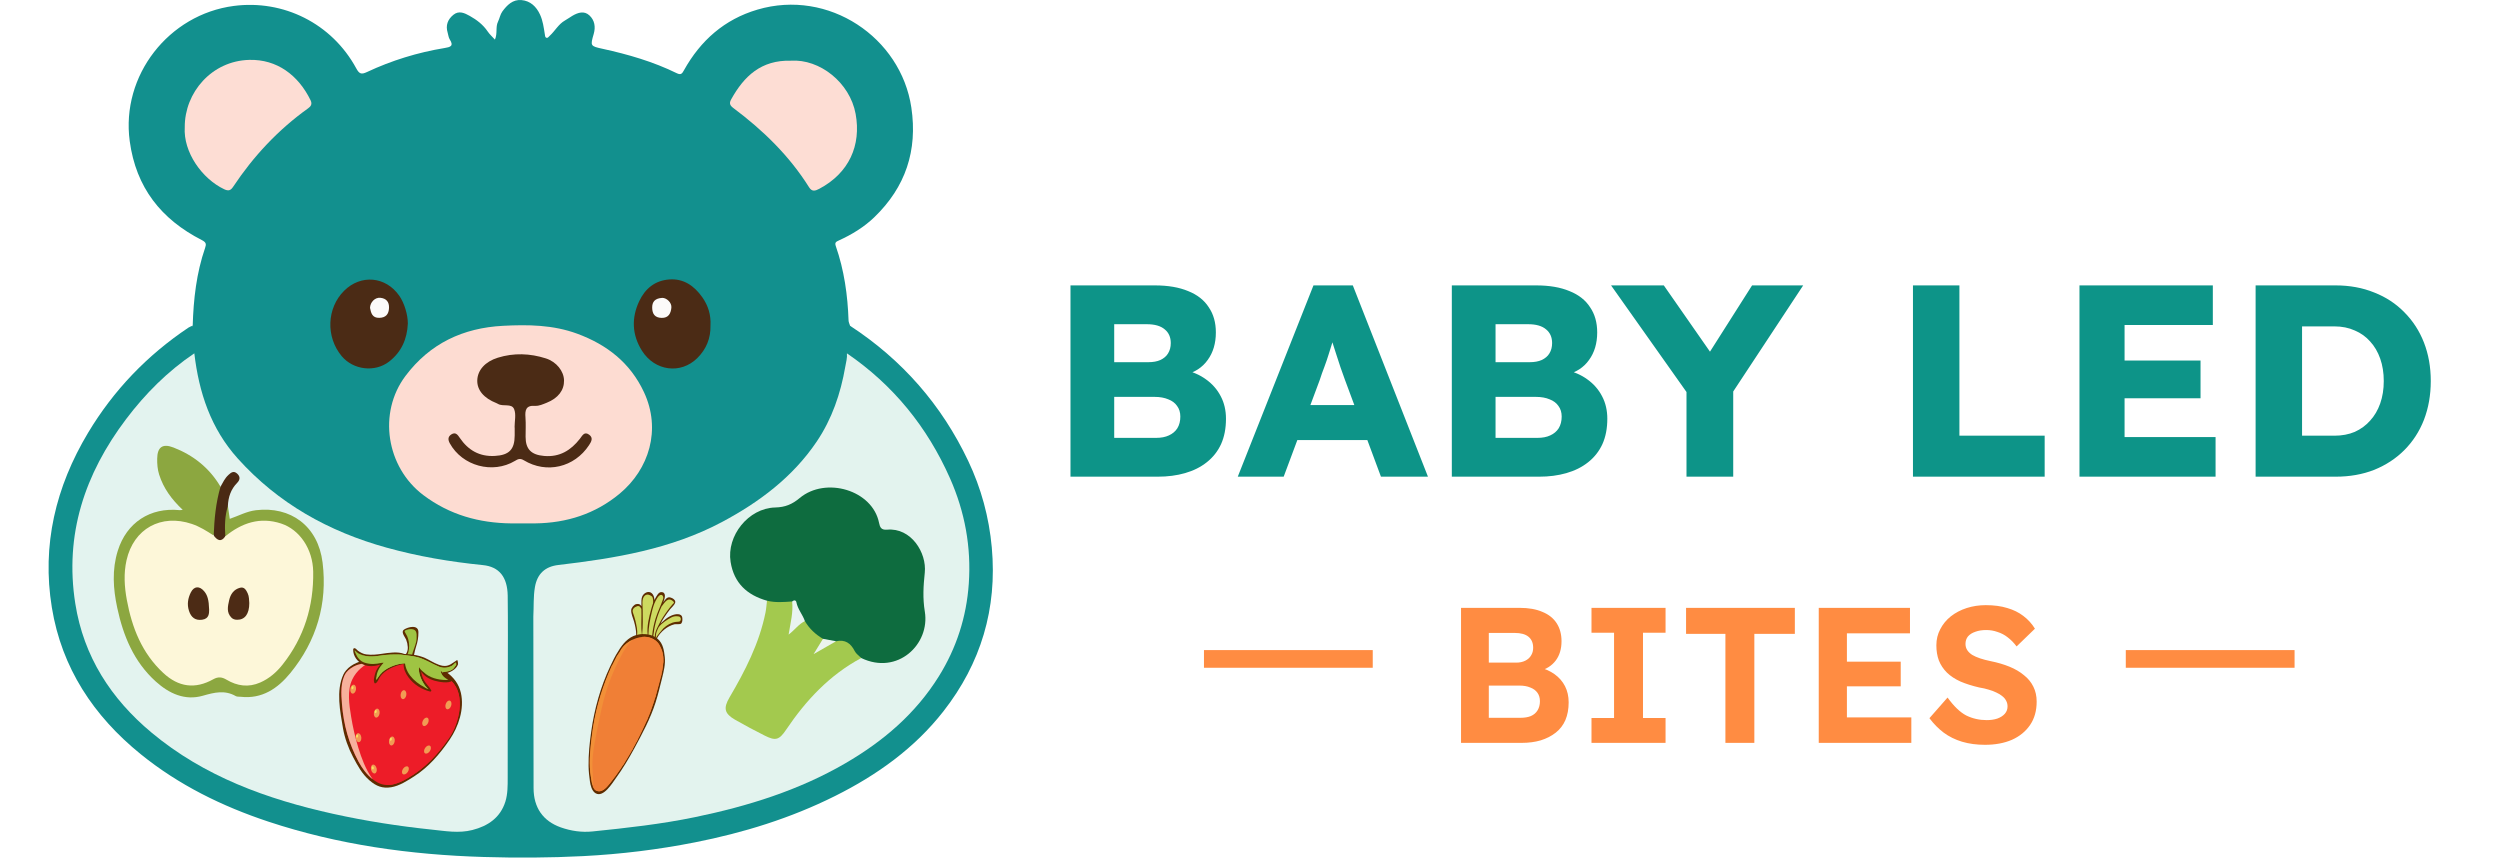 <svg width="233" height="80" viewBox="0 0 233 80" fill="none" xmlns="http://www.w3.org/2000/svg">
<g clip-path="url(#clip0_468_9198)">
<path d="M17.96 30.346C18.033 27.881 18.307 25.447 19.117 23.1C19.237 22.752 19.219 22.584 18.813 22.377C15.025 20.441 12.675 17.484 12.091 13.156C11.263 7.02 15.736 1.344 21.792 0.553C26.398 -0.05 30.921 2.167 33.205 6.376C33.488 6.897 33.681 6.958 34.201 6.714C36.507 5.633 38.925 4.889 41.44 4.475C41.95 4.391 42.325 4.303 41.919 3.678C41.802 3.499 41.786 3.256 41.721 3.042C41.515 2.365 41.727 1.81 42.254 1.381C42.777 0.955 43.307 1.219 43.782 1.484C44.436 1.849 45.028 2.302 45.458 2.941C45.63 3.198 45.871 3.409 46.127 3.691C46.385 3.108 46.167 2.527 46.413 2.024C46.565 1.713 46.621 1.342 46.819 1.07C47.253 0.477 47.792 -0.064 48.595 0.006C49.43 0.08 49.987 0.61 50.333 1.364C50.596 1.937 50.675 2.553 50.773 3.165C50.791 3.28 50.8 3.445 50.874 3.495C51.036 3.604 51.136 3.425 51.239 3.331C51.733 2.88 52.047 2.251 52.654 1.909C52.892 1.776 53.111 1.61 53.346 1.473C53.87 1.166 54.448 0.978 54.939 1.44C55.422 1.893 55.524 2.508 55.334 3.165C55.01 4.278 55.014 4.298 56.159 4.548C58.546 5.07 60.882 5.747 63.082 6.827C63.484 7.024 63.586 6.832 63.749 6.541C65.292 3.773 67.518 1.805 70.587 0.898C77.231 -1.067 83.966 3.491 84.937 10.022C85.534 14.031 84.397 17.44 81.485 20.247C80.529 21.168 79.397 21.856 78.191 22.406C77.925 22.528 77.778 22.596 77.895 22.934C78.678 25.18 79.004 27.505 79.086 29.873C79.092 30.038 79.18 30.202 79.23 30.366C79.401 31.199 79.285 32.024 79.17 32.849C78.662 37.709 76.678 41.785 72.94 45.03C68.818 48.608 64.046 50.729 58.748 51.827C56.548 52.283 54.327 52.572 52.105 52.877C50.85 53.049 50.335 53.573 50.075 54.805C49.879 55.742 50.024 56.696 49.856 57.632C49.757 57.974 49.788 58.325 49.788 58.672C49.786 63.304 49.776 67.937 49.795 72.569C49.799 73.566 49.675 74.55 49.62 75.54C49.578 76.308 49.313 76.502 48.645 76.446C47.763 76.373 47.078 75.849 47.237 75.232C47.421 74.523 47.245 73.852 47.248 73.168C47.265 68.934 47.257 64.7 47.255 60.466C47.255 60.119 47.285 59.768 47.184 59.429C47.029 58.364 47.134 57.29 47.105 56.22C47.095 55.822 47.113 55.423 47.041 55.027C46.767 53.527 46.24 53.047 44.718 52.878C40.74 52.437 36.818 51.723 33.056 50.31C28.563 48.622 24.645 46.08 21.552 42.37C19.249 39.607 18.269 36.317 17.863 32.812C17.793 31.986 17.502 31.151 17.96 30.346Z" fill="#12908E"/>
<path d="M47.336 59.252C47.571 59.508 47.468 59.823 47.468 60.11C47.475 64.493 47.483 68.876 47.464 73.26C47.461 73.937 47.726 74.603 47.417 75.31C47.254 75.682 47.734 75.952 48.053 76.104C48.333 76.236 48.677 76.246 48.996 76.28C49.243 76.306 49.312 76.171 49.328 75.915C49.385 75.027 49.553 74.143 49.557 73.257C49.581 68.276 49.568 63.296 49.575 58.315C49.575 58.027 49.473 57.713 49.706 57.456C50.045 57.779 49.936 58.202 49.937 58.586C49.945 63.373 49.942 68.16 49.942 72.947C49.942 73.371 49.95 73.793 50.028 74.213C50.287 75.596 51.091 76.494 52.422 76.92C53.283 77.196 54.169 77.351 55.077 77.267C59.979 76.814 64.843 76.146 69.579 74.744C73.941 73.454 78.085 71.699 81.733 68.928C86.487 65.318 89.515 60.666 90.05 54.631C90.385 50.854 89.614 47.242 87.963 43.818C85.985 39.718 83.155 36.326 79.531 33.584C79.287 33.4 79.079 33.197 78.933 32.93C79.154 32.089 78.933 31.197 79.23 30.365C84.08 33.532 87.756 37.732 90.236 42.956C91.447 45.508 92.179 48.198 92.436 51.03C92.951 56.727 91.421 61.824 87.925 66.296C85.229 69.745 81.734 72.237 77.827 74.188C73.678 76.261 69.29 77.615 64.764 78.508C61.33 79.186 57.857 79.609 54.347 79.79C51.253 79.95 48.16 79.963 45.074 79.871C38.244 79.666 31.509 78.734 24.998 76.571C20.695 75.141 16.66 73.162 13.113 70.288C8.715 66.725 5.751 62.243 4.833 56.624C3.883 50.806 5.189 45.372 8.209 40.335C10.589 36.366 13.719 33.108 17.564 30.534C17.684 30.454 17.827 30.409 17.96 30.347C17.938 31.212 17.979 32.074 18.111 32.93C17.939 33.277 17.636 33.496 17.344 33.732C13.91 36.509 10.981 39.714 9.117 43.764C6.386 49.7 6.03 55.698 9.026 61.646C11.112 65.788 14.476 68.719 18.457 70.989C23.112 73.642 28.167 75.122 33.401 76.087C36.175 76.599 38.968 76.966 41.773 77.249C42.626 77.336 43.475 77.304 44.292 77.037C46.181 76.421 47.099 75.231 47.101 72.797C47.105 68.659 47.098 64.52 47.108 60.382C47.108 59.998 46.998 59.575 47.336 59.252Z" fill="#12908E"/>
<path d="M78.933 32.931C83.257 35.889 86.424 39.796 88.541 44.577C89.929 47.711 90.528 50.991 90.292 54.392C90.078 57.486 89.153 60.379 87.5 63.034C85.326 66.527 82.303 69.095 78.788 71.138C74.433 73.669 69.693 75.137 64.796 76.153C61.631 76.809 58.422 77.165 55.211 77.492C54.206 77.594 53.215 77.446 52.271 77.114C50.6 76.526 49.733 75.258 49.729 73.467C49.718 68.13 49.713 62.793 49.706 57.457C49.758 56.541 49.697 55.625 49.857 54.708C50.072 53.481 50.793 52.803 52.043 52.656C57.311 52.039 62.535 51.184 67.285 48.654C70.757 46.804 73.877 44.475 76.118 41.155C77.544 39.041 78.346 36.68 78.779 34.182C78.851 33.767 78.973 33.359 78.933 32.931Z" fill="#E3F3EE"/>
<path d="M62.566 57.375C62.333 57.482 62.084 57.637 61.899 57.815C61.795 57.914 61.666 58.011 61.559 58.12C61.669 57.916 61.792 57.72 61.918 57.526C62.086 57.267 62.272 57.016 62.462 56.773C62.601 56.596 62.843 56.41 62.921 56.195C63.018 55.926 62.667 55.726 62.454 55.677C62.173 55.612 61.975 55.884 61.823 56.147C61.99 55.714 62.115 55.16 61.602 55.186C61.372 55.198 61.196 55.552 61.101 55.714C61.061 55.782 61.025 55.852 60.991 55.923C60.987 55.683 60.912 55.437 60.75 55.293C60.427 55.003 59.964 55.285 59.84 55.628C59.768 55.83 59.782 56.055 59.779 56.266C59.778 56.345 59.779 56.424 59.779 56.503C59.677 56.317 59.537 56.253 59.295 56.304C59.087 56.347 58.841 56.637 58.828 56.849C58.806 57.215 58.988 57.555 59.085 57.9C59.191 58.277 59.296 58.737 59.294 59.142C59.291 59.15 59.29 59.159 59.291 59.163C59.291 59.171 59.292 59.179 59.292 59.187C58.548 59.405 58.031 59.999 57.633 60.673C57.328 61.135 57.086 61.651 56.876 62.094C55.973 64.006 55.393 66.089 55.1 68.179C54.951 69.243 54.838 70.311 54.854 71.386C54.861 71.866 54.911 72.337 54.979 72.812C55.035 73.197 55.152 73.724 55.514 73.935C56.249 74.364 57.078 72.968 57.397 72.53C58.032 71.653 58.595 70.716 59.11 69.764C59.858 68.382 60.619 66.974 61.098 65.472C61.333 64.734 61.512 63.977 61.699 63.226C61.856 62.593 62.034 61.89 61.958 61.233C61.888 60.623 61.806 60.019 61.331 59.575C61.299 59.545 61.265 59.517 61.23 59.489C61.561 58.876 62.181 58.353 62.857 58.184C62.985 58.151 63.405 58.224 63.499 58.101C63.61 57.956 63.608 57.766 63.592 57.593C63.545 57.087 62.877 57.231 62.566 57.375Z" fill="#5E2C00"/>
<path d="M62.745 56.049C62.888 56.179 62.764 56.228 62.671 56.334C62.589 56.429 62.509 56.526 62.429 56.622C62.261 56.826 62.113 57.047 61.962 57.263C61.701 57.638 61.481 58.032 61.286 58.444C61.155 58.721 61.011 59.039 61.028 59.354C60.981 59.327 60.934 59.302 60.885 59.28C60.885 59.279 60.885 59.278 60.885 59.278C60.987 58.348 61.228 57.451 61.623 56.601C61.632 56.58 61.646 56.552 61.661 56.519C61.96 56.161 62.233 55.583 62.745 56.049Z" fill="#CDDA60"/>
<path d="M61.121 55.961C61.191 55.829 61.312 55.624 61.422 55.528C61.693 55.295 61.884 55.58 61.798 55.833C61.587 56.453 61.285 57.027 61.096 57.657C60.942 58.171 60.826 58.704 60.784 59.238C60.67 59.194 60.552 59.161 60.432 59.138C60.446 58.43 60.583 57.751 60.745 57.063C60.834 56.684 60.938 56.307 61.121 55.961Z" fill="#CDDA60"/>
<path d="M59.898 56.801C59.895 56.41 59.777 55.788 60.099 55.511C60.307 55.332 60.565 55.435 60.751 55.581C60.88 55.682 60.892 56.052 60.861 56.231C60.795 56.411 60.74 56.597 60.689 56.785C60.488 57.52 60.282 58.354 60.358 59.125C60.205 59.101 60.05 59.093 59.896 59.097C59.893 59.069 59.876 59.078 59.862 59.097C59.857 59.097 59.852 59.097 59.848 59.097C59.934 58.345 59.903 57.564 59.898 56.801Z" fill="#CDDA60"/>
<path d="M59.227 57.876C59.168 57.6 59.064 57.34 58.981 57.072C58.89 56.778 59.125 56.581 59.373 56.501C59.586 56.432 59.67 56.566 59.767 56.725C59.771 56.731 59.775 56.734 59.778 56.737C59.779 56.92 59.781 57.104 59.784 57.288C59.794 57.879 59.73 58.511 59.82 59.099C59.767 59.102 59.715 59.106 59.663 59.111C59.562 59.123 59.465 59.142 59.372 59.165C59.444 58.77 59.307 58.249 59.227 57.876Z" fill="#CDDA60"/>
<path d="M61.606 60.407C62.067 61.438 61.692 62.684 61.423 63.713C61.119 64.876 60.796 65.996 60.304 67.097C59.385 69.157 58.274 71.221 56.861 72.986C56.548 73.377 56.069 73.981 55.51 73.655C55.294 73.528 55.185 73.113 55.152 72.889C55.106 72.575 55.039 72.268 55.009 71.95C54.898 70.811 55.033 69.659 55.172 68.529C55.42 66.517 55.955 64.565 56.742 62.698C56.836 62.474 56.936 62.243 57.044 62.012C57.053 62.015 57.064 62.007 57.078 61.98C57.212 61.717 57.343 61.441 57.486 61.17C57.578 61.015 57.677 60.865 57.782 60.721C58.16 59.948 59.081 59.418 59.91 59.356C60.362 59.322 60.803 59.455 61.151 59.746C61.326 59.891 61.444 60.064 61.528 60.253C61.556 60.302 61.582 60.353 61.606 60.407Z" fill="#F07F36"/>
<path d="M61.528 60.253C61.444 60.064 61.326 59.891 61.151 59.746C60.803 59.455 60.362 59.322 59.91 59.356C59.89 59.357 59.87 59.36 59.85 59.362C60.34 59.608 60.593 60.177 60.645 60.705C60.734 61.611 60.593 62.574 60.406 63.459C60.202 64.43 59.897 65.375 59.545 66.302C59.179 67.265 58.785 68.219 58.316 69.137C58.066 69.623 57.801 70.102 57.517 70.568C57.253 71 57.016 71.445 56.757 71.879C56.516 72.282 56.251 72.712 55.888 73.019C55.733 73.15 55.538 73.283 55.324 73.242C55.29 73.236 55.258 73.224 55.227 73.21C55.286 73.393 55.378 73.578 55.51 73.655C56.069 73.981 56.548 73.377 56.861 72.986C58.274 71.221 59.385 69.156 60.304 67.097C60.796 65.996 61.119 64.876 61.423 63.713C61.692 62.684 62.067 61.438 61.606 60.406C61.582 60.353 61.556 60.302 61.528 60.253Z" fill="#F07F36"/>
<path d="M55.213 71.559C55.186 70.816 55.275 70.086 55.401 69.355C55.586 68.286 55.809 67.218 56.045 66.159C56.275 65.126 56.565 64.105 56.961 63.123C57.16 62.628 57.384 62.142 57.617 61.662C57.845 61.191 58.088 60.722 58.39 60.293C58.559 60.053 58.751 59.824 58.963 59.617C58.461 59.855 58.016 60.241 57.782 60.721C57.677 60.865 57.578 61.016 57.486 61.17C57.343 61.441 57.212 61.717 57.078 61.98C57.064 62.008 57.053 62.016 57.044 62.012C56.936 62.243 56.836 62.474 56.742 62.698C55.955 64.566 55.42 66.517 55.172 68.529C55.033 69.66 54.898 70.811 55.009 71.95C55.039 72.268 55.106 72.575 55.152 72.889C55.161 72.952 55.177 73.03 55.199 73.113C55.228 73.134 55.259 73.151 55.293 73.163C55.286 72.628 55.233 72.094 55.213 71.559Z" fill="#F29038"/>
<path d="M63.233 57.941C63.154 57.938 63.065 57.952 62.987 57.961C62.557 58.014 62.146 58.264 61.835 58.555C61.779 58.608 61.115 59.384 61.187 59.41C61.173 59.405 61.162 59.417 61.156 59.435C61.139 59.424 61.123 59.411 61.106 59.401C61.122 59.373 61.133 59.337 61.13 59.312C61.101 59.016 61.274 58.692 61.407 58.422C61.411 58.422 61.416 58.419 61.424 58.41C61.708 58.045 62.151 57.776 62.549 57.554C62.775 57.428 63.028 57.407 63.276 57.455C63.526 57.503 63.51 57.952 63.233 57.941Z" fill="#CDDA60"/>
<path d="M57.348 68.12C57.711 68.267 58.105 68.319 58.459 68.493C58.788 68.654 59.072 68.877 59.317 69.144C59.359 69.063 59.401 68.982 59.442 68.901C58.867 68.373 58.1 67.933 57.348 68.12Z" fill="#F07F36"/>
<path d="M58.331 69.443C58.543 69.569 58.73 69.737 58.894 69.924C58.917 69.882 58.94 69.841 58.964 69.799C58.78 69.63 58.574 69.494 58.331 69.443Z" fill="#F07F36"/>
<path d="M59.54 66.471C59.21 66.36 58.694 66.189 58.364 66.388C59.031 66.533 59.818 66.699 60.254 67.208C60.27 67.171 60.288 67.134 60.304 67.097C60.325 67.052 60.343 67.007 60.362 66.962C60.128 66.746 59.858 66.578 59.54 66.471Z" fill="#F07F36"/>
<path d="M59.654 64.283C60.144 64.479 60.705 64.686 61.035 65.1C61.08 64.953 61.123 64.804 61.166 64.655C60.776 64.272 60.125 64.03 59.654 64.283Z" fill="#F07F36"/>
<path d="M61.135 60.79C60.782 60.734 60.337 60.731 60.068 61.003C60.437 61.113 60.819 61.2 61.168 61.365C61.413 61.48 61.627 61.63 61.812 61.815C61.832 61.539 61.826 61.264 61.781 60.997C61.578 60.89 61.348 60.824 61.135 60.79Z" fill="#F07F36"/>
<path d="M60.594 62.484C60.901 62.727 61.264 62.886 61.579 63.117C61.6 63.031 61.621 62.945 61.641 62.858C61.354 62.603 60.953 62.409 60.594 62.484Z" fill="#F07F36"/>
<path d="M56.916 70.179C57.241 70.378 57.538 70.637 57.782 70.927C57.883 71.048 57.979 71.175 58.062 71.311C58.116 71.228 58.17 71.143 58.223 71.059C57.894 70.62 57.433 70.225 56.916 70.179Z" fill="#F07F36"/>
<path d="M47.336 59.252C47.327 63.666 47.311 68.08 47.317 72.494C47.319 73.246 47.319 74.015 47.101 74.712C46.636 76.193 45.499 76.982 44.022 77.358C42.751 77.683 41.487 77.449 40.236 77.319C37.149 76.997 34.08 76.519 31.049 75.849C24.881 74.487 19.02 72.369 14.108 68.265C10.351 65.126 7.795 61.195 7.017 56.251C6.003 49.809 7.903 44.161 11.745 39.071C13.536 36.699 15.626 34.602 18.111 32.93C18.54 36.577 19.64 39.934 22.16 42.734C25.936 46.929 30.634 49.542 36.026 51.039C38.974 51.858 41.972 52.362 45.009 52.668C46.511 52.819 47.289 53.761 47.318 55.517C47.339 56.762 47.331 58.007 47.336 59.252Z" fill="#E3F3EF"/>
<path d="M37.654 58.678C37.514 58.772 37.518 58.899 37.556 59.038C37.611 59.232 37.764 59.419 37.849 59.603C37.894 59.717 37.93 59.833 37.958 59.952C37.974 60.07 37.991 60.188 38.006 60.307C38.032 60.813 37.772 61.187 37.227 61.429C37.221 61.379 37.152 61.459 37.15 61.484C37.149 61.495 37.148 61.506 37.147 61.517C37.146 61.523 37.151 61.534 37.159 61.534C37.24 61.531 37.315 61.519 37.385 61.5C37.382 61.51 37.381 61.519 37.383 61.527C37.5 62.077 38.266 62.035 38.446 61.542C38.594 61.137 38.633 60.703 38.772 60.288C38.928 59.817 38.999 59.405 38.996 58.91C38.992 58.177 38.018 58.432 37.654 58.678Z" fill="#5E2C00"/>
<path d="M38.829 59.516C38.812 59.948 38.604 60.357 38.481 60.763C38.443 60.886 38.412 60.975 38.399 61.099C38.349 61.59 37.728 61.942 37.548 61.44C38.248 61.101 38.233 59.923 37.946 59.295C37.88 59.152 37.787 59.023 37.72 58.88C37.641 58.713 38.117 58.642 38.188 58.636C38.849 58.586 38.849 58.987 38.829 59.516Z" fill="#9FC443"/>
<path d="M42.955 64.577C42.573 62.908 41.005 62.1 39.475 61.735C37.862 61.351 36.069 61.108 34.422 61.427C33.626 61.581 32.772 61.862 32.267 62.465C32.263 62.469 32.259 62.474 32.255 62.478C32.242 62.494 32.23 62.512 32.217 62.528C32.133 62.632 32.059 62.744 32.001 62.87C31.305 64.379 31.699 66.305 31.967 67.876C32.121 68.776 32.475 69.74 32.9 70.545C33.332 71.364 33.736 72.129 34.449 72.742C35.068 73.274 35.645 73.504 36.459 73.372C37.219 73.249 37.962 72.766 38.599 72.358C39.951 71.49 41.008 70.252 41.905 68.938C42.736 67.72 43.295 66.061 42.955 64.577Z" fill="#5E2C00"/>
<path d="M42.083 63.478C41.65 63.052 41.163 62.724 40.64 62.468C40.232 62.187 39.721 62.028 39.258 61.914C38.444 61.712 37.593 61.552 36.755 61.5C35.937 61.45 35.069 61.508 34.271 61.691C34.069 61.737 33.863 61.799 33.662 61.876C33.527 61.905 33.393 61.938 33.266 61.98C32.863 62.145 32.499 62.375 32.252 62.702C31.712 63.511 31.8 64.708 31.872 65.625C32.022 67.531 32.509 69.299 33.414 70.982C33.814 71.725 34.392 72.482 35.144 72.905C36.107 73.447 37.079 73.047 37.963 72.545C39.607 71.612 40.825 70.294 41.879 68.742C42.803 67.382 43.422 64.797 42.083 63.478Z" fill="#ED1C28"/>
<path d="M34.67 72.537C34.074 71.679 33.694 70.673 33.392 69.679C33.103 68.728 32.88 67.754 32.721 66.773C32.544 65.672 32.336 64.354 32.836 63.318C33.228 62.507 33.895 61.99 34.657 61.614C34.527 61.637 34.398 61.662 34.271 61.691C34.07 61.737 33.864 61.799 33.662 61.876C33.527 61.905 33.394 61.939 33.267 61.981C32.864 62.145 32.5 62.375 32.253 62.702C31.712 63.511 31.8 64.708 31.873 65.625C32.023 67.531 32.509 69.299 33.414 70.982C33.74 71.587 34.184 72.201 34.744 72.637C34.719 72.604 34.694 72.571 34.67 72.537Z" fill="#F7B19C"/>
<path d="M42.083 63.478C41.65 63.052 41.163 62.724 40.64 62.468C40.232 62.187 39.721 62.028 39.258 61.914C38.444 61.712 37.593 61.552 36.755 61.5C36.303 61.472 35.837 61.481 35.375 61.522C34.617 62.424 34.14 63.617 34.823 64.669C35.082 63.567 36.061 62.665 37.094 62.28C37.136 62.264 37.175 62.303 37.177 62.343C37.219 63.123 37.9 63.737 38.49 64.166C39.002 64.538 39.552 64.852 40.125 65.119C40.139 64.826 40.123 64.533 40.12 64.24C40.12 64.179 40.19 64.157 40.232 64.193C41.019 64.881 41.022 66.097 40.864 67.047C40.698 68.05 40.321 68.945 39.758 69.787C39.113 70.751 38.345 71.676 37.419 72.383C36.999 72.704 36.523 72.996 36.017 73.161C36.687 73.195 37.346 72.895 37.963 72.545C39.607 71.612 40.825 70.294 41.879 68.743C42.803 67.382 43.422 64.797 42.083 63.478Z" fill="#ED1C28"/>
<path d="M42.691 61.907C42.695 61.762 42.67 61.616 42.612 61.508C42.167 61.784 41.852 62.153 41.246 62.05C40.783 61.971 40.297 61.678 39.888 61.458C39.158 61.067 38.454 60.982 37.684 60.95C37.093 60.698 36.192 60.845 35.586 60.934C35.09 61.008 34.64 61.058 34.138 60.991C33.851 60.953 33.603 60.821 33.37 60.655C33.248 60.568 33.189 60.431 33.036 60.407C33.002 60.402 32.955 60.433 32.931 60.469C32.925 60.491 32.92 60.513 32.916 60.535C32.899 61.135 33.31 61.675 33.83 61.921C34.344 62.164 34.905 62.103 35.438 61.949C35.421 61.969 35.404 61.989 35.389 62.008C35.197 62.244 35.037 62.494 34.96 62.792C34.906 62.999 34.752 63.496 34.926 63.684C34.947 63.706 34.988 63.688 35.01 63.677C35.207 63.574 35.287 63.285 35.402 63.109C35.851 62.42 36.82 62.033 37.602 61.888C37.605 61.887 37.609 61.885 37.614 61.882C37.611 62.328 37.758 62.707 38.069 63.127C38.561 63.794 39.303 64.261 40.096 64.456C40.141 64.468 40.223 64.391 40.199 64.345C40.01 63.982 39.666 63.703 39.471 63.317C39.352 63.081 39.287 62.833 39.239 62.579C39.526 63.004 39.988 63.298 40.503 63.442C40.887 63.549 41.829 63.736 42.147 63.435C42.17 63.413 42.228 63.342 42.178 63.319C41.834 63.156 41.581 63 41.353 62.786C41.859 62.736 42.527 62.417 42.691 61.907Z" fill="#5E2C00"/>
<path d="M41.295 62.642C41.282 62.645 41.262 62.657 41.242 62.674C41.179 62.607 41.118 62.534 41.055 62.455C41.069 62.706 41.189 62.952 41.385 63.108C41.477 63.183 41.575 63.254 41.682 63.324C41.716 63.346 41.749 63.364 41.782 63.379C41.709 63.38 41.636 63.38 41.562 63.377C40.824 63.371 40.012 63.166 39.493 62.652C39.309 62.518 39.149 62.346 39.029 62.156C39.034 62.168 39.037 62.181 39.041 62.193C39.004 62.634 39.134 63.027 39.325 63.424C39.405 63.591 39.512 63.746 39.615 63.9C39.696 64.02 39.819 64.121 39.925 64.23C38.895 63.775 37.895 62.965 37.748 61.846C37.694 61.841 37.641 61.835 37.588 61.828C36.864 61.887 35.9 62.276 35.441 62.847C35.306 63.015 35.188 63.193 35.069 63.373C35.072 63.322 35.076 63.248 35.082 63.136C35.108 62.684 35.322 62.236 35.642 61.886C35.648 61.884 35.655 61.882 35.662 61.879C35.69 61.842 35.717 61.804 35.745 61.767C35.681 61.773 35.617 61.777 35.553 61.78C35.033 61.901 34.526 61.943 33.965 61.756C33.588 61.631 33.299 61.289 33.157 60.932C33.127 60.856 32.946 60.498 33.117 60.66C33.212 60.751 33.303 60.846 33.421 60.909C34.09 61.266 34.758 61.217 35.485 61.1C36.104 61.001 36.728 60.989 37.352 61.008C37.882 61.096 38.411 61.115 38.941 61.259C39.63 61.446 40.255 61.871 40.917 62.135C41.298 62.287 41.665 62.261 42.031 62.099C42.194 62.027 42.337 61.864 42.461 61.743C42.563 61.862 42.541 61.988 42.394 62.12C42.176 62.546 41.689 62.578 41.295 62.642Z" fill="#9FC443"/>
<path d="M37.622 61.832C37.654 61.817 37.688 61.803 37.723 61.792C37.224 61.555 36.518 61.841 36.088 62.103C35.797 62.282 35.448 62.478 35.271 62.783C35.222 62.866 35.129 63.029 35.08 63.188C35.075 63.27 35.072 63.331 35.069 63.373C35.188 63.193 35.306 63.015 35.441 62.846C35.9 62.276 36.864 61.887 37.589 61.828C37.599 61.83 37.611 61.831 37.622 61.832Z" fill="#9FC443"/>
<path d="M39.615 63.9C39.512 63.746 39.406 63.591 39.325 63.424C39.134 63.028 39.004 62.634 39.041 62.193C39.037 62.181 39.034 62.169 39.03 62.156C39.038 62.17 39.049 62.183 39.058 62.197C39.049 62.122 39.043 62.045 39.042 61.967C38.655 62.103 38.853 62.944 38.948 63.215C39.073 63.572 39.397 63.923 39.758 64.153C39.814 64.18 39.869 64.206 39.925 64.231C39.819 64.121 39.696 64.02 39.615 63.9Z" fill="#9FC443"/>
<path d="M42.461 61.743C42.337 61.864 42.195 62.027 42.032 62.099C41.665 62.261 41.299 62.287 40.918 62.135C40.256 61.871 39.63 61.446 38.942 61.259C38.411 61.115 37.883 61.096 37.352 61.009C36.728 60.989 36.105 61.001 35.485 61.1C34.758 61.217 34.09 61.266 33.421 60.909C33.303 60.846 33.213 60.751 33.117 60.66C33.09 60.635 33.072 60.623 33.061 60.62C33.386 60.998 34.016 61.202 34.437 61.304C35.446 61.547 36.467 61.398 37.488 61.369C38.374 61.345 39.375 61.385 40.102 61.96C40.686 62.422 41.102 63.035 41.743 63.378C41.756 63.378 41.769 63.379 41.782 63.379C41.75 63.364 41.717 63.346 41.682 63.324C41.575 63.254 41.477 63.183 41.385 63.108C41.189 62.952 41.07 62.706 41.056 62.455C41.118 62.534 41.18 62.607 41.243 62.674C41.263 62.657 41.282 62.645 41.296 62.643C41.689 62.578 42.177 62.546 42.395 62.12C42.541 61.988 42.563 61.862 42.461 61.743Z" fill="#9FC443"/>
<path d="M33.178 64.273C33.14 64.502 32.993 64.669 32.848 64.645C32.703 64.622 32.616 64.417 32.652 64.188C32.689 63.959 32.837 63.792 32.982 63.816C33.127 63.839 33.215 64.044 33.178 64.273Z" fill="#F19C54"/>
<path d="M32.947 64.105C32.934 64.185 32.883 64.243 32.833 64.235C32.782 64.227 32.752 64.155 32.765 64.076C32.778 63.996 32.829 63.938 32.879 63.946C32.93 63.954 32.96 64.025 32.947 64.105Z" fill="#FBE25F"/>
<path d="M35.109 66.333C35.096 66.412 35.045 66.47 34.995 66.462C34.945 66.454 34.914 66.383 34.927 66.303C34.94 66.224 34.991 66.165 35.041 66.174C35.092 66.182 35.122 66.253 35.109 66.333Z" fill="#E76225"/>
<path d="M42.045 65.784C41.971 66.004 41.798 66.144 41.659 66.097C41.519 66.051 41.467 65.834 41.541 65.614C41.614 65.394 41.787 65.254 41.926 65.3C42.066 65.347 42.119 65.564 42.045 65.784Z" fill="#F19C54"/>
<path d="M37.867 64.786C37.83 65.015 37.682 65.182 37.538 65.159C37.392 65.135 37.305 64.93 37.342 64.701C37.379 64.472 37.526 64.305 37.671 64.329C37.816 64.352 37.904 64.557 37.867 64.786Z" fill="#F19C54"/>
<path d="M35.375 66.505C35.338 66.735 35.191 66.901 35.045 66.878C34.901 66.855 34.813 66.65 34.85 66.42C34.887 66.191 35.035 66.025 35.179 66.048C35.325 66.071 35.412 66.276 35.375 66.505Z" fill="#F19C54"/>
<path d="M40.063 70.005C39.935 70.198 39.732 70.289 39.609 70.208C39.487 70.126 39.492 69.904 39.621 69.71C39.749 69.517 39.952 69.427 40.075 69.508C40.197 69.589 40.192 69.811 40.063 70.005Z" fill="#F19C54"/>
<path d="M38.005 71.947C37.877 72.14 37.674 72.231 37.551 72.15C37.429 72.069 37.434 71.846 37.562 71.653C37.691 71.459 37.894 71.369 38.016 71.45C38.139 71.531 38.134 71.754 38.005 71.947Z" fill="#F19C54"/>
<path d="M35.101 71.616C35.152 71.843 35.076 72.052 34.933 72.084C34.789 72.116 34.633 71.958 34.582 71.731C34.532 71.505 34.607 71.296 34.75 71.264C34.894 71.232 35.051 71.389 35.101 71.616Z" fill="#F19C54"/>
<path d="M36.783 69.103C36.746 69.332 36.598 69.499 36.453 69.476C36.308 69.452 36.221 69.248 36.258 69.018C36.295 68.789 36.442 68.623 36.587 68.646C36.732 68.669 36.82 68.874 36.783 69.103Z" fill="#F19C54"/>
<path d="M39.89 67.393C39.786 67.601 39.596 67.716 39.464 67.651C39.333 67.585 39.31 67.364 39.414 67.156C39.517 66.948 39.708 66.833 39.839 66.898C39.971 66.964 39.993 67.185 39.89 67.393Z" fill="#F19C54"/>
<path d="M33.675 68.726C33.697 68.957 33.597 69.156 33.451 69.171C33.305 69.185 33.168 69.01 33.145 68.779C33.122 68.548 33.222 68.349 33.368 68.334C33.515 68.32 33.652 68.495 33.675 68.726Z" fill="#F19C54"/>
<path d="M35.109 66.333C35.096 66.412 35.045 66.47 34.995 66.462C34.945 66.454 34.914 66.383 34.927 66.303C34.94 66.224 34.991 66.165 35.041 66.174C35.092 66.182 35.122 66.253 35.109 66.333Z" fill="#FBE25F"/>
<path d="M33.372 68.622C33.359 68.702 33.308 68.76 33.258 68.752C33.207 68.744 33.177 68.673 33.189 68.593C33.202 68.513 33.254 68.455 33.304 68.463C33.355 68.472 33.385 68.543 33.372 68.622Z" fill="#FBE25F"/>
<path d="M34.835 71.553C34.846 71.633 34.814 71.703 34.763 71.71C34.713 71.717 34.663 71.658 34.652 71.578C34.641 71.498 34.673 71.427 34.723 71.421C34.774 71.414 34.824 71.473 34.835 71.553Z" fill="#FBE25F"/>
<path d="M36.514 68.92C36.494 68.999 36.438 69.052 36.389 69.04C36.339 69.027 36.315 68.954 36.334 68.876C36.354 68.797 36.41 68.744 36.459 68.756C36.509 68.769 36.533 68.842 36.514 68.92Z" fill="#FBE25F"/>
<path d="M47.664 48.781C44.654 48.747 41.903 47.989 39.45 46.139C36.007 43.542 35.202 38.483 37.793 35.035C40.065 32.011 43.153 30.559 46.89 30.365C49.233 30.243 51.551 30.274 53.793 31.1C56.566 32.122 58.736 33.81 60.016 36.545C61.651 40.04 60.492 43.737 57.751 46.012C55.483 47.894 52.825 48.742 49.895 48.779C49.151 48.789 48.408 48.781 47.664 48.781Z" fill="#FDDCD2"/>
<path d="M73.717 5.657C76.377 5.48 79.208 7.678 79.745 10.617C80.282 13.553 79.122 16.134 76.359 17.595C75.993 17.789 75.683 17.898 75.407 17.457C73.559 14.508 71.107 12.13 68.339 10.061C67.996 9.804 67.96 9.597 68.147 9.258C69.339 7.104 70.941 5.579 73.717 5.657Z" fill="#FDDDD4"/>
<path d="M17.219 11.85C17.203 8.626 19.726 5.67 23.235 5.581C25.801 5.515 27.798 6.993 28.945 9.344C29.119 9.702 28.979 9.909 28.712 10.1C25.93 12.091 23.633 14.547 21.743 17.387C21.516 17.729 21.323 17.84 20.901 17.64C18.822 16.657 17.072 14.174 17.219 11.85Z" fill="#FDDDD4"/>
<path d="M38.011 30.158C37.944 31.593 37.42 32.804 36.265 33.7C34.945 34.725 32.926 34.487 31.841 33.186C30.351 31.398 30.453 28.709 32.071 27.1C33.636 25.543 35.953 25.755 37.216 27.569C37.679 28.234 38.014 29.329 38.011 30.158Z" fill="#4B2B15"/>
<path d="M66.216 30.334C66.248 31.537 65.819 32.547 64.994 33.368C63.45 34.908 61.022 34.592 59.824 32.678C58.902 31.205 58.838 29.638 59.575 28.07C60.129 26.892 61.057 26.137 62.385 26.044C63.726 25.95 64.7 26.644 65.447 27.694C66.012 28.489 66.273 29.379 66.216 30.334Z" fill="#4B2B15"/>
<path d="M71.484 55.986C69.631 55.461 68.41 54.351 68.093 52.377C67.701 49.935 69.747 47.361 72.251 47.297C73.169 47.274 73.817 47.013 74.531 46.417C76.962 44.389 81.324 45.677 81.928 48.733C82.01 49.148 82.136 49.414 82.68 49.365C84.914 49.163 86.386 51.513 86.189 53.375C86.06 54.602 85.986 55.741 86.194 57.005C86.693 60.044 83.649 62.958 80.268 61.328C79.96 61.27 79.67 61.135 79.54 60.856C79.184 60.094 78.573 59.855 77.789 59.908C77.417 59.902 77.057 59.839 76.712 59.697C75.931 59.325 75.301 58.789 74.885 58.02C74.65 57.57 74.418 57.117 74.212 56.652C74.09 56.376 73.94 56.2 73.61 56.3C73.15 56.353 72.689 56.348 72.23 56.329C71.939 56.316 71.64 56.301 71.484 55.986Z" fill="#0E6C3F"/>
<path d="M71.484 55.986C72.259 56.18 73.043 56.113 73.826 56.057C74.202 56.523 74.02 57.05 73.977 57.556C73.95 57.874 73.863 58.187 73.835 58.539C74.232 58.295 74.459 57.781 75.017 57.89C75.428 58.593 76.004 59.127 76.701 59.538C76.829 59.909 76.527 60.126 76.358 60.482C76.875 60.124 77.361 59.853 77.924 59.764C78.766 59.577 79.291 59.948 79.661 60.684C79.788 60.937 80.062 61.116 80.268 61.328C77.314 62.909 75.111 65.274 73.264 68.015C72.619 68.972 72.285 69.068 71.277 68.561C70.344 68.092 69.421 67.601 68.515 67.083C67.51 66.507 67.402 66.001 67.989 65.002C69.452 62.513 70.764 59.958 71.343 57.094C71.417 56.73 71.438 56.355 71.484 55.986Z" fill="#A3C94E"/>
<path d="M21.239 47.153C21.295 47.541 21.352 47.93 21.414 48.357C22.262 48.064 22.997 47.655 23.853 47.552C27.076 47.164 29.644 49.013 30.065 52.433C30.535 56.249 29.506 59.735 27.062 62.726C25.893 64.157 24.428 65.171 22.418 64.939C22.27 64.922 22.097 64.947 21.979 64.879C20.95 64.289 19.984 64.534 18.898 64.844C17.242 65.317 15.773 64.649 14.521 63.52C12.473 61.672 11.487 59.264 10.925 56.642C10.546 54.872 10.428 53.094 10.977 51.333C11.799 48.701 13.99 47.27 16.739 47.545C16.803 47.551 16.869 47.533 17.03 47.516C16.005 46.556 15.233 45.508 14.83 44.224C14.68 43.744 14.643 43.251 14.65 42.749C14.664 41.675 15.145 41.311 16.169 41.708C18.034 42.43 19.525 43.624 20.552 45.361C20.629 45.466 20.68 45.592 20.649 45.712C20.308 47.04 20.343 48.426 20.016 49.756C19.654 50.109 19.371 49.787 19.091 49.626C18.324 49.181 17.515 48.897 16.624 48.828C14.023 48.629 12.129 50.145 11.925 52.754C11.673 55.972 12.454 58.941 14.427 61.537C15.015 62.311 15.696 63.01 16.637 63.39C17.625 63.789 18.583 63.76 19.52 63.244C20.052 62.952 20.596 62.839 21.157 63.154C22.865 64.112 24.413 63.691 25.637 62.373C28.16 59.656 29.317 56.352 28.863 52.688C28.427 49.172 25.283 47.768 22.155 49.471C21.913 49.602 21.691 49.766 21.443 49.884C21.251 49.975 21.043 50.138 20.848 49.876C20.609 49.095 20.715 48.32 20.893 47.55C20.934 47.373 20.962 47.144 21.239 47.153Z" fill="#8CA740"/>
<path d="M19.916 49.912C19.974 48.374 20.114 46.846 20.552 45.361C20.767 44.976 20.957 44.572 21.288 44.266C21.535 44.037 21.784 43.836 22.119 44.156C22.432 44.454 22.352 44.748 22.103 45.002C21.512 45.604 21.273 46.334 21.239 47.153C20.956 48.079 20.932 49.027 21 49.983C20.968 50.368 20.696 50.444 20.385 50.426C20.081 50.407 19.894 50.246 19.916 49.912Z" fill="#4A2A14"/>
<path d="M47.958 39.835C47.958 39.263 48.116 38.626 47.917 38.134C47.683 37.556 46.884 37.932 46.408 37.641C46.366 37.615 46.321 37.592 46.275 37.574C45.094 37.112 44.456 36.355 44.482 35.446C44.51 34.499 45.214 33.704 46.399 33.337C47.893 32.875 49.397 32.931 50.872 33.402C51.872 33.721 52.549 34.597 52.568 35.453C52.587 36.365 52.02 37.113 50.949 37.538C50.606 37.674 50.23 37.848 49.883 37.824C49.007 37.762 48.921 38.225 48.974 38.913C49.019 39.508 48.985 40.108 48.985 40.706C48.985 41.872 49.511 42.39 50.713 42.495C52.154 42.622 53.203 41.974 54.046 40.894C54.277 40.597 54.458 40.182 54.911 40.515C55.314 40.811 55.113 41.163 54.897 41.492C53.537 43.558 50.942 44.181 48.826 42.9C48.467 42.683 48.273 42.788 47.996 42.954C45.918 44.201 43.09 43.434 41.924 41.321C41.739 40.985 41.734 40.696 42.072 40.482C42.464 40.233 42.666 40.536 42.849 40.806C43.634 41.963 44.694 42.572 46.118 42.493C47.451 42.419 47.964 41.895 47.969 40.583C47.97 40.334 47.969 40.085 47.969 39.836H47.958V39.835Z" fill="#4B2B15"/>
<path d="M34.485 28.692C34.501 28.155 34.959 27.703 35.448 27.754C35.996 27.811 36.279 28.13 36.257 28.697C36.234 29.276 35.969 29.605 35.36 29.623C34.681 29.644 34.579 29.159 34.485 28.692Z" fill="#FCFBFA"/>
<path d="M61.724 27.762C62.127 27.757 62.625 28.201 62.572 28.686C62.516 29.202 62.316 29.644 61.659 29.627C61.029 29.611 60.792 29.255 60.784 28.681C60.775 28.115 61.052 27.803 61.724 27.762Z" fill="#FCFBFA"/>
<path d="M75.016 57.89C74.444 58.157 74.089 58.696 73.498 59.145C73.672 58.049 73.943 57.069 73.826 56.057C73.99 55.913 74.182 55.918 74.223 56.129C74.348 56.783 74.811 57.278 75.016 57.89Z" fill="#E9F4F1"/>
<path d="M77.924 59.764C77.285 60.129 76.645 60.495 75.826 60.964C76.194 60.364 76.448 59.951 76.701 59.538C77.109 59.613 77.516 59.688 77.924 59.764Z" fill="#EBF4EF"/>
<path d="M19.916 49.912C20.25 50.35 20.599 50.569 21 49.983C22.537 48.729 24.238 48.15 26.199 48.792C27.928 49.358 29.156 51.169 29.19 53.283C29.24 56.491 28.344 59.411 26.33 61.947C25.768 62.655 25.094 63.242 24.251 63.611C23.158 64.09 22.107 63.94 21.115 63.349C20.683 63.092 20.328 63.054 19.873 63.309C18.189 64.251 16.644 64.041 15.223 62.725C13.234 60.882 12.302 58.512 11.822 55.918C11.594 54.685 11.515 53.443 11.793 52.212C12.456 49.27 15.016 47.862 17.884 48.831C18.624 49.081 19.271 49.491 19.916 49.912Z" fill="#FDF7D9"/>
<path d="M19.491 56.808C19.487 57.13 19.514 57.669 18.831 57.76C18.198 57.844 17.812 57.546 17.613 56.93C17.416 56.319 17.517 55.749 17.786 55.212C18.085 54.616 18.591 54.59 19.024 55.1C19.332 55.462 19.466 55.905 19.491 56.808Z" fill="#4C2B15"/>
<path d="M23.234 56.212C23.234 57.223 22.821 57.77 22.101 57.762C21.887 57.759 21.711 57.709 21.564 57.559C21.091 57.075 21.232 56.507 21.355 55.949C21.481 55.378 21.788 54.931 22.374 54.778C22.763 54.677 22.93 54.974 23.081 55.288C23.229 55.598 23.206 55.918 23.234 56.212Z" fill="#4D2B15"/>
</g>
<path d="M99.769 44.427V26.599H107.639C108.861 26.599 109.897 26.777 110.746 27.134C111.595 27.474 112.232 27.974 112.656 28.637C113.098 29.282 113.318 30.063 113.318 30.98C113.318 31.998 113.064 32.856 112.554 33.552C112.062 34.248 111.34 34.715 110.389 34.953L110.339 34.469C111.137 34.639 111.824 34.936 112.401 35.36C112.996 35.785 113.454 36.311 113.777 36.939C114.099 37.551 114.261 38.247 114.261 39.028C114.261 39.928 114.108 40.717 113.802 41.396C113.497 42.058 113.055 42.619 112.478 43.077C111.901 43.536 111.221 43.875 110.44 44.096C109.676 44.317 108.827 44.427 107.894 44.427H99.769ZM103.844 40.81H107.741C108.216 40.81 108.615 40.734 108.938 40.581C109.277 40.428 109.541 40.208 109.727 39.919C109.914 39.614 110.007 39.248 110.007 38.824C110.007 38.434 109.906 38.102 109.702 37.831C109.515 37.559 109.243 37.355 108.887 37.219C108.53 37.067 108.106 36.99 107.613 36.99H103.844V40.81ZM103.844 33.756H107.028C107.469 33.756 107.843 33.688 108.148 33.552C108.471 33.399 108.709 33.196 108.861 32.941C109.031 32.669 109.116 32.347 109.116 31.973C109.116 31.43 108.929 31.005 108.556 30.7C108.182 30.377 107.622 30.216 106.875 30.216H103.844V33.756ZM115.36 44.427L122.415 26.599H126.082L133.086 44.427H128.705L125.344 35.386C125.208 35.029 125.072 34.647 124.936 34.24C124.8 33.832 124.665 33.416 124.529 32.992C124.393 32.55 124.257 32.126 124.121 31.718C124.002 31.294 123.9 30.903 123.816 30.547L124.58 30.521C124.478 30.946 124.359 31.362 124.223 31.769C124.104 32.177 123.977 32.584 123.841 32.992C123.722 33.382 123.586 33.781 123.434 34.189C123.281 34.579 123.136 34.987 123.001 35.411L119.639 44.427H115.36ZM118.722 41.014L120.072 37.754H128.273L129.597 41.014H118.722ZM135.31 44.427V26.599H143.18C144.402 26.599 145.438 26.777 146.287 27.134C147.136 27.474 147.773 27.974 148.197 28.637C148.639 29.282 148.859 30.063 148.859 30.98C148.859 31.998 148.605 32.856 148.095 33.552C147.603 34.248 146.881 34.715 145.931 34.953L145.88 34.469C146.678 34.639 147.365 34.936 147.943 35.36C148.537 35.785 148.995 36.311 149.318 36.939C149.64 37.551 149.802 38.247 149.802 39.028C149.802 39.928 149.649 40.717 149.343 41.396C149.038 42.058 148.596 42.619 148.019 43.077C147.442 43.536 146.762 43.875 145.981 44.096C145.217 44.317 144.368 44.427 143.435 44.427H135.31ZM139.385 40.81H143.282C143.757 40.81 144.156 40.734 144.479 40.581C144.818 40.428 145.082 40.208 145.268 39.919C145.455 39.614 145.549 39.248 145.549 38.824C145.549 38.434 145.447 38.102 145.243 37.831C145.056 37.559 144.784 37.355 144.428 37.219C144.071 37.067 143.647 36.99 143.154 36.99H139.385V40.81ZM139.385 33.756H142.569C143.01 33.756 143.384 33.688 143.689 33.552C144.012 33.399 144.25 33.196 144.402 32.941C144.572 32.669 144.657 32.347 144.657 31.973C144.657 31.43 144.47 31.005 144.097 30.7C143.723 30.377 143.163 30.216 142.416 30.216H139.385V33.756ZM157.181 44.427V35.539L157.359 36.786L150.151 26.599H155.067L160.568 34.494L158.327 34.418L163.293 26.599H168.056L161.154 37.067L161.536 35.335V44.427H157.181ZM178.288 44.427V26.599H182.617V40.607H190.563V44.427H178.288ZM193.807 44.427V26.599H206.236V30.292H198.01V40.734H206.491V44.427H193.807ZM195.845 37.118V33.603H205.09V37.118H195.845ZM210.223 44.427V26.599H217.685C218.992 26.599 220.189 26.82 221.276 27.261C222.362 27.686 223.296 28.297 224.077 29.095C224.875 29.893 225.486 30.835 225.911 31.922C226.335 33.009 226.548 34.206 226.548 35.513C226.548 36.821 226.335 38.026 225.911 39.13C225.486 40.216 224.875 41.158 224.077 41.957C223.296 42.738 222.362 43.349 221.276 43.79C220.189 44.215 218.992 44.427 217.685 44.427H210.223ZM214.552 41.473L213.966 40.607H217.557C218.27 40.607 218.907 40.488 219.467 40.25C220.028 39.995 220.503 39.647 220.894 39.206C221.301 38.764 221.615 38.23 221.836 37.602C222.057 36.973 222.167 36.277 222.167 35.513C222.167 34.749 222.057 34.053 221.836 33.425C221.615 32.797 221.301 32.262 220.894 31.82C220.503 31.379 220.028 31.039 219.467 30.802C218.907 30.547 218.27 30.419 217.557 30.419H213.89L214.552 29.605V41.473Z" fill="#0D9488"/>
<line x1="112.21" y1="61.412" x2="127.94" y2="61.412" stroke="#FF8C42" stroke-width="1.648"/>
<path d="M136.168 69.236V56.652H141.633C142.472 56.652 143.179 56.778 143.754 57.029C144.342 57.269 144.785 57.622 145.085 58.09C145.384 58.557 145.534 59.115 145.534 59.762C145.534 60.481 145.354 61.08 144.995 61.559C144.635 62.039 144.12 62.368 143.449 62.548L143.431 62.189C143.982 62.321 144.467 62.536 144.887 62.836C145.306 63.136 145.63 63.507 145.858 63.95C146.085 64.394 146.199 64.897 146.199 65.461C146.199 66.084 146.097 66.635 145.894 67.115C145.69 67.582 145.39 67.972 144.995 68.283C144.599 68.595 144.132 68.834 143.593 69.002C143.065 69.158 142.472 69.236 141.813 69.236H136.168ZM138.757 66.899H141.705C142.088 66.899 142.412 66.845 142.676 66.737C142.951 66.617 143.161 66.437 143.305 66.198C143.449 65.958 143.521 65.676 143.521 65.353C143.521 65.041 143.443 64.778 143.287 64.562C143.131 64.346 142.909 64.184 142.622 64.076C142.346 63.956 142.01 63.897 141.615 63.897H138.757V66.899ZM138.757 61.757H141.309C141.633 61.757 141.915 61.697 142.154 61.578C142.394 61.458 142.574 61.296 142.694 61.092C142.825 60.888 142.891 60.649 142.891 60.373C142.891 59.929 142.748 59.588 142.46 59.348C142.172 59.109 141.741 58.989 141.166 58.989H138.757V61.757ZM148.327 69.236V66.917H150.43V58.971H148.327V56.652H155.23V58.971H153.127V66.917H155.23V69.236H148.327ZM160.808 69.236V59.079H157.141V56.652H167.28V59.079H163.505V69.236H160.808ZM169.507 69.236V56.652H178.01V59.025H172.132V66.863H178.136V69.236H169.507ZM170.765 63.968V61.667H177.147V63.968H170.765ZM184.999 69.416C184.22 69.416 183.507 69.32 182.86 69.128C182.225 68.936 181.656 68.655 181.152 68.283C180.661 67.912 180.217 67.462 179.822 66.935L181.512 65.011C182.099 65.826 182.68 66.383 183.256 66.683C183.843 66.971 184.478 67.115 185.161 67.115C185.533 67.115 185.862 67.067 186.15 66.971C186.45 66.863 186.683 66.713 186.851 66.521C187.019 66.329 187.103 66.102 187.103 65.838C187.103 65.646 187.061 65.473 186.977 65.317C186.893 65.149 186.773 65.005 186.617 64.885C186.462 64.754 186.276 64.64 186.06 64.544C185.844 64.436 185.605 64.346 185.341 64.274C185.077 64.19 184.79 64.124 184.478 64.076C183.807 63.921 183.22 63.735 182.716 63.519C182.213 63.291 181.793 63.016 181.458 62.692C181.122 62.356 180.871 61.979 180.703 61.559C180.547 61.14 180.469 60.667 180.469 60.139C180.469 59.6 180.589 59.103 180.829 58.647C181.068 58.18 181.398 57.778 181.817 57.443C182.249 57.107 182.74 56.849 183.292 56.67C183.855 56.49 184.448 56.4 185.071 56.4C185.838 56.4 186.51 56.49 187.085 56.67C187.66 56.837 188.157 57.083 188.577 57.407C189.008 57.73 189.368 58.126 189.656 58.593L187.948 60.247C187.696 59.912 187.42 59.63 187.121 59.402C186.833 59.175 186.516 59.007 186.168 58.899C185.832 58.779 185.485 58.719 185.125 58.719C184.73 58.719 184.388 58.773 184.101 58.881C183.813 58.977 183.585 59.121 183.417 59.312C183.262 59.504 183.184 59.738 183.184 60.013C183.184 60.229 183.238 60.421 183.345 60.589C183.453 60.757 183.609 60.906 183.813 61.038C184.017 61.158 184.262 61.266 184.55 61.362C184.838 61.458 185.155 61.541 185.503 61.613C186.162 61.745 186.755 61.919 187.283 62.135C187.81 62.35 188.259 62.614 188.631 62.926C189.014 63.225 189.308 63.585 189.512 64.004C189.716 64.412 189.817 64.873 189.817 65.389C189.817 66.24 189.614 66.965 189.206 67.564C188.799 68.163 188.235 68.625 187.516 68.948C186.797 69.26 185.958 69.416 184.999 69.416Z" fill="#FF8C42"/>
<line x1="198.124" y1="61.412" x2="213.854" y2="61.412" stroke="#FF8C42" stroke-width="1.648"/>
<defs>
<clipPath id="clip0_468_9198">
<rect width="88.005" height="79.928" fill="white" transform="translate(4.528)"/>
</clipPath>
</defs>
</svg>
